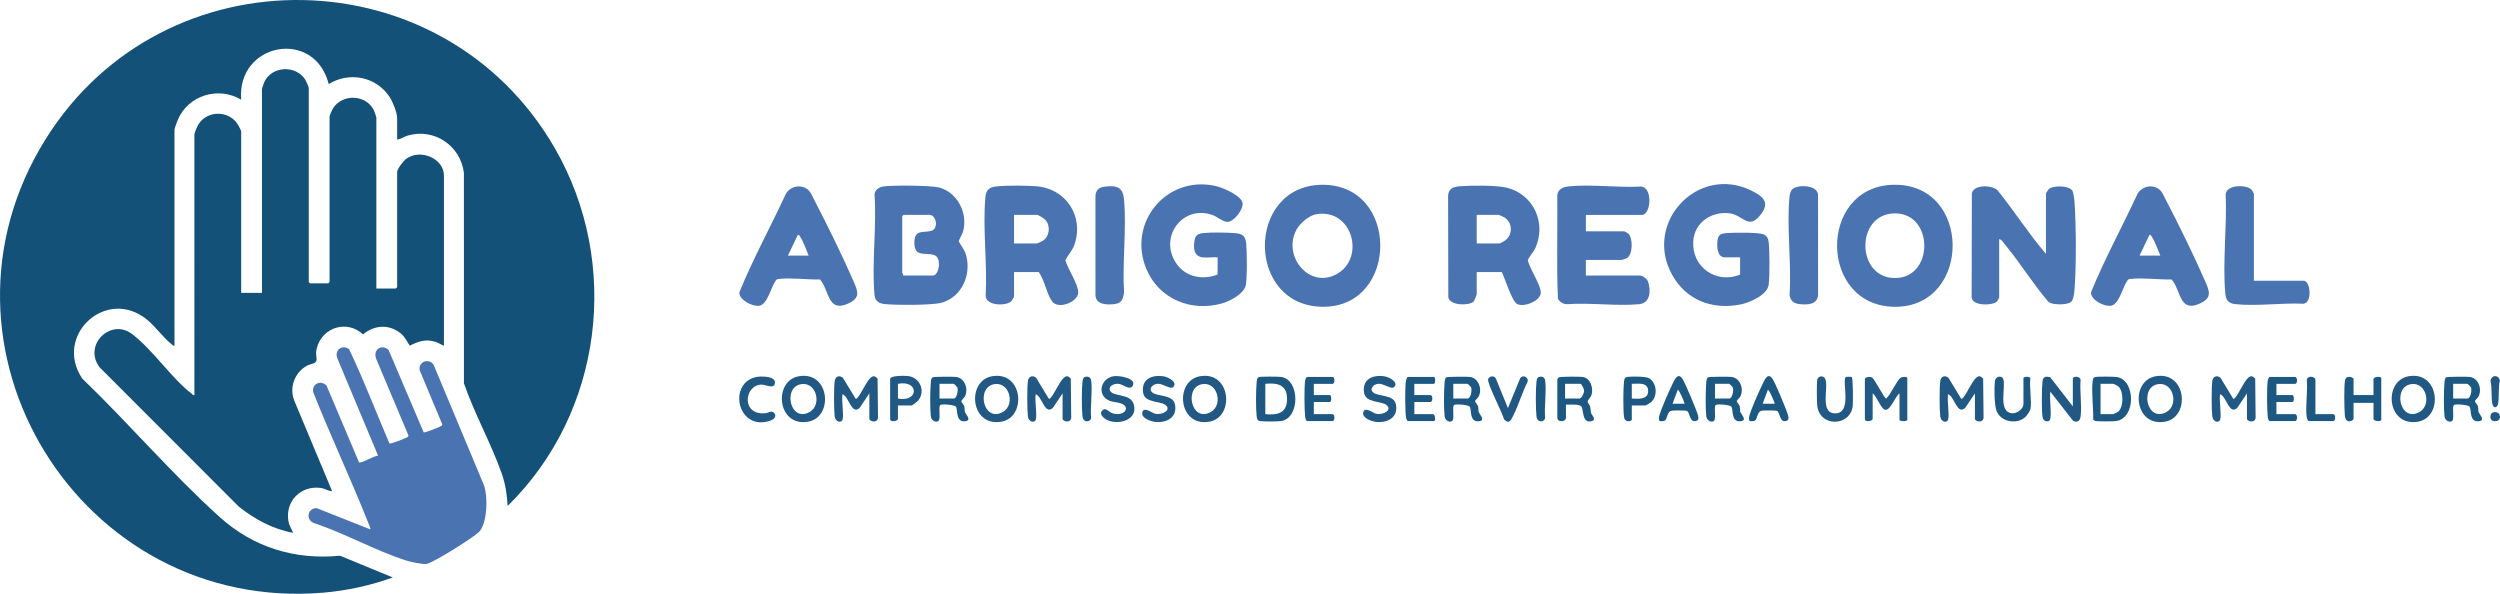 <svg xmlns="http://www.w3.org/2000/svg" id="Layer_2" data-name="Layer 2" viewBox="0 0 1384.56 328.84"><g id="Camada_1" data-name="Camada 1"><g><path d="M96.62,191.46c-.84.21-.96-.35-1.44-.72-4.58-3.51-8.87-9.62-13.43-13.44-22.52-18.89-52.31,8.27-36.2,32.36,25.64,24.6,49.91,53.13,76.25,76.81,18.57,16.69,41.52,23.73,66.5,21.31l29.24,12.02c-11.99,4.39-25.39,7.3-38.15,8.4C44.46,339.8-46.81,192.1,25.41,76.83c65.57-104.66,220.02-101.84,281.78,5.09,36.94,63.95,26.69,146.6-26.06,198.3-.29-6.09-1.21-12.11-3.23-17.88-5.87-16.71-15.14-33.19-20.96-50.05l-.02-116.57c-1.9-15.08-16.44-24.97-31.21-20.61-2.06.61-3.63,1.99-5.76,2.16v-11.75c0-3.16-2.36-9.01-4.12-11.72-7.35-11.36-22.37-14.32-33.78-7.24-7.83-30.98-50.93-23-48.48,8.64-12.61-7.52-29.41-2.45-35.11,11.19-.35.84-1.83,4.84-1.83,5.36v119.71Z" style="fill: #145179;"></path><path d="M208.43,159.79h10.8c.05,0,.72-.67.72-.72v-63.81c0-1.66,3.41-6.05,4.84-7.15,7.81-6.02,21.07-.4,21.07,9.07v94.28c-1.6-.53-2.72-1.5-4.43-2.05-5.57-1.81-9.5-.46-14.46,2.03-1.81-2.51-2.62-4.88-5.15-6.89-6.51-5.16-14.52-4.56-20.77.65-8.75-8.24-22.6-4.03-25.59,7.61-.76,2.98-.24,3.54-.12,6.12.12,2.72-3.04,2.33-5.44,3.67-6.73,3.74-9.77,12.04-6.95,19.23l21.01,50.24c-2.32-.15-4.19-1.57-6.53-1.86-10.85-1.34-19.46,7.32-17.73,18.2.41,2.56,1.67,4.42,2.66,6.69-11.22-2.04-21.43-7.56-30.23-14.63l-76.97-77.05c-9.29-12.34,6.21-27.39,17.96-18.44s21.82,24.48,33.1,33.12c.48.37.61.93,1.44.72V74.63c0-1.1,1.62-4.78,2.3-5.85,5.07-7.91,17.07-7.64,21.89.37.36.59,1.72,3.17,1.72,3.56v89.48h11.52V49.2c0-.28,1.1-3.4,1.35-3.92,4.23-8.76,17.3-9.34,22.56-1.27.49.75,2,4.05,2,4.72v107.47c0,.05.67.72.72.72h10.08c.05,0,.72-.67.72-.72v-91.64c0-.67,1.51-3.97,2-4.72,5.26-8.07,18.33-7.49,22.56,1.27.25.52,1.35,3.64,1.35,3.92v94.76Z" style="fill: #145179;"></path><path d="M215.69,245.61c.63.4,8.64-2.76,9.68-3.39.47-.29.89-.38.83-1.08l-17.78-42.22c-2.11-4.99,2.64-8.72,6.75-5.18l19.49,45.74c.83.17,8.08-2.68,9.15-3.29.55-.32,1.13-.48,1.1-1.28l-12.46-29.81c-1.05-4.88,5.4-7.07,7.76-2.94l27.86,66.67c2.18,6.51,1.85,19.26-2.1,25.02-1.44,2.1-13.22,9.51-16.11,11.24-2.5,1.5-11.24,6.79-13.47,7.2s-9.31-1.16-11.76-1.95c-16.62-5.4-33.38-14.8-50.1-20.43-5.31-1.35-4.67-8.41.82-8.51l29.73,11.78c.34-.36-.97-3.2-1.21-3.82-9.62-24.28-20.84-47.96-30.43-72.26-.83-4.63,4.32-6.78,7.41-3.55l17.98,42.49c1.18.85,8.47-3.82,10.58-3.64l-22.58-53.94c-1.72-4.47,2.54-7.92,6.51-5.08,8.12,17.05,14.91,34.85,22.36,52.25Z" style="fill: #4a73b2;"></path><path d="M1133.1,140.6v-33.35c0-.3,1.46-2.54,1.94-2.86,2.67-1.72,10.81-1.64,12.67,1.2.69,1.06,1.15,5.38,1.25,6.91.87,13.49.94,34.08,0,47.54-.13,1.87-.56,5.96-1.96,7.16-2.06,1.78-10.16,1.84-12.48.04-8.57-9.99-15.65-21.55-23.99-31.66-.9-1.09-1.96-3.02-3.34-3.14v32.39c0,.12-1.05,1.96-1.22,2.14-2.2,2.28-13.54,2.74-14.03-2.25l.12-57.72c1.27-4.91,10.91-4.6,14.19-1.68,9.29,11.5,17.23,24.09,26.86,35.28Z" style="fill: #4a73b2;"></path><path d="M489.02,103.29c4.79-.8,26.43-.63,30.93.51,10.24,2.57,16.15,14.21,13.48,24.23-.35,1.32-2.49,5.23-2.46,5.54.04.42,3.1,4.84,3.65,6.42,3.86,11.01-1.37,24.24-12.95,27.61-5.35,1.56-25.14,1.39-31.34.84-3.36-.3-5.68-1.48-6-5.03-1.62-17.66,1.27-37.77.01-55.69.12-2.43,2.42-4.05,4.68-4.43ZM500.18,152.59h16.55c3.31,0,5.01-9.82.74-11.29-5.03-1.73-10.95,1.49-11.07-6.72-.1-7.57,4.65-5.61,9.16-6.66s3.04-8.91-.75-8.91h-14.4c-.05,0-.72.67-.72.72v31.19c0,.26.74,1.07.48,1.68Z" style="fill: #4a73b2;"></path><path d="M1048.56,102.33c43.66-1.02,43.53,67.38,1.28,67.58-42.73.2-43.3-66.59-1.28-67.58ZM1049.02,118.18c-21.39.54-21.04,35.25-.08,35.8,22.45.6,22.32-36.37.08-35.8Z" style="fill: #4a73b2;"></path><path d="M731.84,102.34c43.37-.76,43.12,67.27,1.31,67.56-43.18.3-43.37-66.83-1.31-67.56ZM728.94,118.64c-3.94.66-8.91,4.96-10.82,8.38-8.11,14.56,6.77,33.09,22,24.87,16.29-8.79,9.03-36.66-11.18-33.25Z" style="fill: #4a73b2;"></path><path d="M665.97,142.52c-4.92-.69-5.06-5.07-4.43-9.23.46-3.03,1.91-3.87,4.91-4.21,4.17-.47,12.52-.34,16.82-.02,4.65.34,6.44,1.13,6.93,6.02.41,4.09.58,19.72-.32,23.18-1.21,4.65-8.9,8.61-13.22,9.81-17.02,4.74-34.75-2.45-41.72-18.99-10.84-25.75,11.18-52.25,38.39-46.06,3.81.87,14.43,5.32,14.85,9.62.34,3.45-4.68,10.09-8.3,10.24-2.49.1-5.73-2.84-8.26-3.76-16.1-5.89-29.67,11.34-20.68,25.96,5.07,8.24,14.57,10.26,23.38,6.99l.05-9.55c-2.63-.26-5.85.36-8.4,0Z" style="fill: #4a73b2;"></path><path d="M878.3,119.01v9.12h21.35c.12,0,1.93,1.04,2.13,1.23,2.67,2.47,2.59,11.64-.76,13.58-.32.19-2.64,1.02-2.82,1.02h-19.91v8.64h29.99c1.42,0,3.85,1.77,4.4,3.27,1.76,4.82,1.39,12-4.86,12.59-12.63,1.18-27.04-.93-39.86,0-2.28.04-4-1.11-5.14-3.02-.85-18.97-.11-38.17-.37-57.22.3-3.58,3.34-4.7,6.49-5.02,12.46-1.25,27.03.83,39.71.11,6.74.04,5.9,15.72.59,15.72h-30.95Z" style="fill: #4a73b2;"></path><path d="M963.71,152.11v-9.6h-8.4c-4.63,0-4.5-6.57-4.05-9.8s2.68-3.42,5.47-3.65c3.61-.29,17.17-.44,19.93.74,1.99.85,2.64,2.23,2.88,4.32.57,4.98.6,18.58.01,23.52-.68,5.7-10.5,9.93-15.45,10.94-15.65,3.2-30.27-2.28-38.08-16.47-15.89-28.86,14.26-61,43.76-46.63,6.35,3.09,10.75,6.36,5.42,13.27-6.88,8.93-9.72.43-17.15-.58-10.02-1.37-19.66,4.98-20.29,15.45-.86,14.31,12.63,23.78,25.93,18.49Z" style="fill: #4a73b2;"></path><path d="M561.6,150.67v13.67c0,.14-1.19,2.16-1.43,2.41-2.65,2.81-14.19,2.89-14.29-3.01,1.02-17.5-1.75-37.37-.13-54.6.43-4.57,2.58-5.62,6.96-6,5.63-.48,15.48-.43,21.15,0,16.43,1.23,26.61,16.55,21.22,32.29-1.22,3.55-3.49,5.54-5.05,8.67,1.26,4.79,7.14,13.21,7.13,17.84,0,5.3-11.11,9.74-14.54,4.9-3.01-4.25-4.15-11.82-7.33-16.18h-13.68ZM561.6,134.84h12.72c.21,0,2.86-1.24,3.28-1.52,3.71-2.43,4.28-8.06,1.49-11.41-.68-.81-3.91-2.91-4.77-2.91h-12.72v15.83Z" style="fill: #4a73b2;"></path><path d="M831.76,150.67h-13.92v12.23c0,.45-1.29,3.62-1.7,4.06-2.3,2.45-13.06,2.43-14.03-2.24l-.12-56.05c.04-4.15,2.83-5.2,6.48-5.52,6.07-.52,20.47-.58,26.09.81,14.73,3.66,22.03,19.56,15.77,33.37-1.15,2.53-3.26,4.43-4.19,6.81,1.06,4.86,7.07,13.31,7.18,17.86s-9.21,8.37-13.11,6.36c-2.91-1.51-6.75-14.28-8.46-17.69ZM817.84,134.84h12.72c.18,0,2.72-1.44,3.09-1.71,4.22-3.08,4.07-9.75-.29-12.61-.42-.27-3.07-1.52-3.28-1.52h-12.24v15.83Z" style="fill: #4a73b2;"></path><path d="M447.71,105.26c1.18,1.09,2.22,3.47,2.98,4.94,7.32,14.08,15.37,30.45,21.75,44.95,2.74,6.23,4.47,9.96-3.28,13.21-10.88,4.56-9.84-7.69-15.04-13.6-7.09.2-15.91-1.07-22.82-.26-.89.1-1.02.05-1.6.8-2.66,3.43-4.45,13.07-9.04,14-3.61.73-11.25-3.02-11.21-7.33,7.56-18.62,17.41-36.47,25.86-54.79,2.63-4.22,8.64-5.38,12.4-1.9ZM447.87,141.56c-1.4-3.25-2.78-7.48-4.7-10.41-.33-.51-.5-1.23-1.29-1.11l-5.52,11.52h11.52Z" style="fill: #4a73b2;"></path><path d="M1196.28,105.26c1.18,1.09,2.22,3.47,2.98,4.94,7.32,14.08,15.37,30.45,21.75,44.95,2.74,6.23,4.47,9.96-3.28,13.21-10.88,4.56-9.84-7.69-15.04-13.6-7.09.2-15.91-1.07-22.82-.26-.89.1-1.02.05-1.6.8-2.66,3.43-4.45,13.07-9.04,14-3.61.73-11.25-3.02-11.21-7.33,7.56-18.62,17.41-36.47,25.86-54.79,2.63-4.22,8.64-5.38,12.4-1.9ZM1196.44,141.56c-1.4-3.25-2.78-7.48-4.7-10.41-.33-.51-.5-1.23-1.29-1.11l-5.52,11.52h11.52Z" style="fill: #4a73b2;"></path><path d="M1248.27,155.47h27.59c3.78,0,4.9,12.29-.21,12.75-11.87-.6-26.09,1.51-37.7.21-3.85-.43-5.2-2.21-5.54-5.98-1.54-17.43,1.02-37.32.22-54.99.75-5.4,11.69-5.26,14.4-2.34.18.2,1.23,2.01,1.23,2.13v48.22Z" style="fill: #4a73b2;"></path><path d="M992.65,104.76c2.86-2.61,13.77-2.48,14.22,3l.03,55.62c-.4,5.43-6.04,5.52-10.32,5.04-3.27-.37-4.98-1.78-5.47-5.08,1.15-17.4-1.67-37.06-.06-54.19.13-1.34.6-3.47,1.6-4.39Z" style="fill: #4a73b2;"></path><path d="M612.36,103.31c6.51-.77,9.61.69,10.18,7.31,1.41,16.4-1.04,34.72,0,51.33-.6,3.85-1.29,6.01-5.51,6.48-3.9.44-9.74.4-10.33-4.55v-55.67c.42-3.58,2.3-4.5,5.66-4.9Z" style="fill: #4a73b2;"></path><path d="M1078.88,232.48c-.59,1.89-3.94,1.36-4.33-1.91-.43-3.65-.52-16.16.04-19.65.4-2.53,2.53-3.27,4.52-1.69l6.98,11.5c.27.23.67.06.99-.3,2.38-2.65,4.83-8.94,7.39-11.22,1.51-1.34,2.59-.94,3.85.48l.23,21.82c-.63,3.21-4.79,1.68-4.79.49v-14.15l-5.28,7.91c-4.48,4.61-6.11-6.35-9.59-7.43-.68,3.48.91,11.24,0,14.15Z" style="fill: #215984;"></path><path d="M466.59,232.48c-.59,1.89-3.94,1.36-4.33-1.91-.43-3.65-.52-16.16.04-19.65.4-2.53,2.53-3.27,4.52-1.69l6.98,11.5c.27.23.67.06.99-.3,2.38-2.65,4.83-8.94,7.39-11.22,1.51-1.34,2.59-.94,3.85.48l.23,21.82c-.63,3.21-4.79,1.68-4.79.49v-14.15l-5.28,7.91c-4.48,4.61-6.11-6.35-9.59-7.43-.68,3.48.91,11.24,0,14.15Z" style="fill: #215984;"></path><path d="M573.6,232.48c-.59,1.89-3.94,1.36-4.33-1.91-.43-3.65-.52-16.16.04-19.65.4-2.53,2.53-3.27,4.52-1.69l6.98,11.5c.27.23.67.06.99-.3,2.38-2.65,4.83-8.94,7.39-11.22,1.51-1.34,2.59-.94,3.85.48l.23,21.82c-.63,3.21-4.79,1.68-4.79.49v-14.15l-5.28,7.91c-4.48,4.61-6.11-6.35-9.59-7.43-.68,3.48.91,11.24,0,14.15Z" style="fill: #215984;"></path><path d="M1229.55,232.48c-.59,1.89-3.94,1.36-4.33-1.91-.43-3.65-.52-16.16.04-19.65.4-2.53,2.53-3.27,4.52-1.69l6.98,11.5c.27.23.67.06.99-.3,2.38-2.65,4.83-8.94,7.39-11.22,1.51-1.34,2.59-.94,3.85.48l.23,21.82c-.63,3.21-4.79,1.68-4.79.49v-14.15l-5.28,7.91c-4.48,4.61-6.11-6.35-9.59-7.43-.68,3.48.91,11.24,0,14.15Z" style="fill: #215984;"></path><path d="M1052.01,217.85c-2.44,1.61-4.93,9.46-7.9,9.12-2.28-.26-4.84-7.73-6.98-9.12v14.15c0,1.12-4.32,2.18-4.32,0v-22.07c0-1.1,2.89-1.63,4.11-.75,1.39,1,6.71,11.54,7.64,11.54,2.51-1.95,5.95-10.23,8.12-11.54.97-.59,3.63-.72,3.63.27v23.03c0,1.03-4.32,1.03-4.32,0v-14.63Z" style="fill: #215984;"></path><path d="M1135.5,232c-.33,2-3.83,1.94-4.29-.99-.56-3.65-.47-15.83-.04-19.65.32-2.83,1.59-2.99,4.23-2.52l12.58,16.21v-15.11c0-1.94,4.18-1.66,4.31.49-.53,6.36.76,13.95.02,20.15-.3,2.52-1.75,3.67-4.18,2.48l-12.62-16.16c-.53,4.58.72,10.74,0,15.11Z" style="fill: #215984;"></path><path d="M442.47,208.36c17.17-2.94,19.27,22.78,5.05,25.2-17.23,2.93-19.38-22.74-5.05-25.2ZM444.41,212.67c-11.21.83-7.1,21.66,3.96,15.52,6.77-3.75,4.02-16.11-3.96-15.52Z" style="fill: #215984;"></path><path d="M549.48,208.36c17.17-2.94,19.27,22.78,5.05,25.2-17.23,2.93-19.38-22.74-5.05-25.2ZM551.42,212.67c-11.21.83-7.1,21.66,3.96,15.52,6.77-3.75,4.02-16.11-3.96-15.52Z" style="fill: #215984;"></path><path d="M1334.03,208.36c17.17-2.94,19.27,22.78,5.05,25.2-17.23,2.93-19.38-22.74-5.05-25.2ZM1335.98,212.67c-11.21.83-7.1,21.66,3.96,15.52,6.77-3.75,4.02-16.11-3.96-15.52Z" style="fill: #215984;"></path><path d="M664.64,208.36c17.17-2.94,19.27,22.78,5.05,25.2-17.23,2.93-19.38-22.74-5.05-25.2ZM666.59,212.67c-11.21.83-7.1,21.66,3.96,15.52,6.77-3.75,4.02-16.11-3.96-15.52Z" style="fill: #215984;"></path><path d="M1193.92,208.36c17.17-2.94,19.27,22.78,5.05,25.2-17.23,2.93-19.38-22.74-5.05-25.2ZM1195.86,212.67c-11.21.83-7.1,21.66,3.96,15.52,6.77-3.75,4.02-16.11-3.96-15.52Z" style="fill: #215984;"></path><path d="M697.24,208.81c.96-.32,10.95-.27,12.37-.05,10.38,1.62,10.39,22.79,0,24.41-2.22.35-9.22.33-11.51.06-1.73-.2-1.95-1.03-2.14-2.66-.5-4.36-.41-14.29-.01-18.74.09-1,.17-2.64,1.3-3.02ZM700.76,229.36c6.75.65,12.04-.52,12.04-8.4s-5.29-9.05-12.04-8.4v16.79Z" style="fill: #1c5882;"></path><path d="M529.34,225.15c-.96-.93-7.56-1.56-8.56-.86-1.21.84.29,6.99-.88,8.63-.96,1.35-4.07.39-4.38-2.35-.5-4.37-.41-14.28-.01-18.74.08-.87.16-2.38.98-2.86.66-.39,11.75-.42,13.17-.2,4.73.73,6.82,6.78,4.69,10.86-.47.9-2.06,2-1.95,2.69.08.49,1.36,1.74,1.63,2.71.3,1.06.09,2.09.33,3.03.31,1.22,3.85,4.51.61,5.15-6.06,1.18-4.34-6.81-5.62-8.05ZM520.33,220.72h7.92c1.62,0,2.63-4.54,1.91-6.23-.1-.23-1.77-1.93-1.91-1.93h-7.92v8.16Z" style="fill: #1c5882;"></path><path d="M813.89,225.15c-.96-.93-7.56-1.56-8.56-.86-1.21.84.29,6.99-.88,8.63-.96,1.35-4.07.39-4.38-2.35-.5-4.37-.41-14.28-.01-18.74.08-.87.16-2.38.98-2.86.66-.39,11.75-.42,13.17-.2,4.73.73,6.82,6.78,4.69,10.86-.47.9-2.06,2-1.95,2.69.08.49,1.36,1.74,1.63,2.71.3,1.06.09,2.09.33,3.03.31,1.22,3.85,4.51.61,5.15-6.06,1.18-4.34-6.81-5.62-8.05ZM804.88,220.72h7.92c1.62,0,2.63-4.54,1.91-6.23-.1-.23-1.77-1.93-1.91-1.93h-7.92v8.16Z" style="fill: #1c5882;"></path><path d="M958.81,225.15c-.96-.93-7.56-1.56-8.56-.86-1.21.84.29,6.99-.88,8.63-.96,1.35-4.07.39-4.38-2.35-.5-4.37-.41-14.28-.01-18.74.08-.87.16-2.38.98-2.86.66-.39,11.75-.42,13.17-.2,4.73.73,6.82,6.78,4.69,10.86-.47.9-2.06,2-1.95,2.69.08.49,1.36,1.74,1.63,2.71.3,1.06.09,2.09.33,3.03.31,1.22,3.85,4.51.61,5.15-6.06,1.18-4.34-6.81-5.62-8.05ZM949.8,220.72h7.92c1.62,0,2.63-4.54,1.91-6.23-.1-.23-1.77-1.93-1.91-1.93h-7.92v8.16Z" style="fill: #1c5882;"></path><path d="M1367.64,225.15c-.96-.93-7.56-1.56-8.56-.86-1.21.84.29,6.99-.88,8.63-.96,1.35-4.07.39-4.38-2.35-.5-4.37-.41-14.28-.01-18.74.08-.87.16-2.38.98-2.86.66-.39,11.75-.42,13.17-.2,4.73.73,6.82,6.78,4.69,10.86-.47.9-2.06,2-1.95,2.69.08.49,1.36,1.74,1.63,2.71.3,1.06.09,2.09.33,3.03.31,1.22,3.85,4.51.61,5.15-6.06,1.18-4.34-6.81-5.62-8.05ZM1358.63,220.72h7.92c1.62,0,2.63-4.54,1.91-6.23-.1-.23-1.77-1.93-1.91-1.93h-7.92v8.16Z" style="fill: #1c5882;"></path><path d="M1160.31,208.83c1.34-.39,10.63-.28,12.27.01,10.24,1.86,10.4,23.08-.85,24.36-1.76.2-10.08.29-11.42-.1-.46-.14-.81-.45-1.06-.86.21-6.53-1.1-15.06-.26-21.38.12-.94.28-1.74,1.32-2.04ZM1163.33,229.36h6.96c.26,0,2.55-1.11,2.9-1.42,3-2.68,2.94-10.86.24-13.71-.44-.46-2.71-1.67-3.13-1.67h-6.96v16.79Z" style="fill: #1c5882;"></path><path d="M867.26,224.08v7.44c0,1.87-4.26,2.77-4.78-.01v-21.08c.08-.6.4-1.19.94-1.46.84-.41,11.72-.45,13.17-.21,4.47.75,6.11,6.63,4.69,10.4-.37.97-2.03,2.33-2.02,3.25,0,.69,1.04,1.57,1.31,2.52.38,1.33.36,3.08.71,4.08.25.7,2.88,3.33.54,4.12-6.01,2.03-4.59-6.82-6.13-8.13-1.61-1.37-6.36-.78-8.44-.92ZM866.78,220.72h7.92c1.26,0,2.56-2.97,2.61-4.12.04-1.05-1.25-4.04-2.13-4.04h-8.4v8.16Z" style="fill: #1c5882;"></path><path d="M1303.45,218.81h11.04v-8.88c0-1.31,4.32-1.71,4.32-.48v23.03c0,1.23-4.32.83-4.32-.48v-8.88h-11.04v8.88c0,.86-4.36,3.28-4.82-1.9-.32-3.58-.54-16.51.13-19.59s4.69-1.55,4.69-.59v8.88Z" style="fill: #1c5882;"></path><path d="M616.66,208.36c3.01-.51,13.1,1.07,10.63,5.33-1.68,2.9-5.15-1.15-8.34-1.16-2,0-5.23,1.25-4.21,3.73,1.53,3.75,11.49,1.27,13.24,7.91,2.19,8.3-8.07,11.27-14.4,8.64-1.9-.79-5.08-3.26-3.24-5.35,1.95-2.21,3.54.55,5.4,1.27,6.37,2.47,11.25-3.17,4.89-5.37-2.1-.73-4.36-.57-6.56-1.6-6.71-3.13-4.46-12.2,2.6-13.4Z" style="fill: #215984;"></path><path d="M772.13,214.37c-1.47,1.49-5.8-2.03-8.75-1.83-2.7.19-5.19,2.92-2.79,4.86,2.99,2.41,11.35.96,12.5,6.56,1.45,7.08-4.42,10.28-10.71,9.74-2.35-.2-7.85-2.02-7.43-5.02.56-4.02,5.45.1,7.18.47,4.17.89,9.37-2.31,5.49-5.01-3.02-2.1-11.25-1.01-12.15-6.56-1.24-7.63,4.95-10.25,11.51-9.12,2.36.41,7.82,3.18,5.13,5.9Z" style="fill: #215984;"></path><path d="M649.77,214.37c-1.47,1.49-5.8-2.03-8.75-1.83-2.7.19-5.19,2.92-2.79,4.86,2.99,2.41,11.35.96,12.5,6.56,1.45,7.08-4.42,10.28-10.71,9.74-2.35-.2-7.85-2.02-7.43-5.02.56-4.02,5.45.1,7.18.47,4.17.89,9.37-2.31,5.49-5.01-3.02-2.1-11.25-1.01-12.15-6.56-1.24-7.63,4.95-10.25,11.51-9.12,2.36.41,7.82,3.18,5.13,5.9Z" style="fill: #215984;"></path><path d="M1022.32,208.8c.3-.19,2.92-.19,3.22,0,.73.44.77,14.06.55,16.01-1.3,11.56-18.62,11.93-19.69-.46-.19-2.18-.36-12.79.11-14.32.57-1.89,3.41-2.25,4.35-.22,2.13,4.59-3.44,19.54,5.87,19.11s3.05-18.56,5.59-20.11Z" style="fill: #215984;"></path><path d="M783.29,212.57v6.24h8.88c1.46,0,1.46,3.84,0,3.84h-8.88v6.72h10.32c1.21,0,1.72,3.84.48,3.84h-14.4c-.31,0-.75-1.12-.88-1.52-.72-2.26-.65-16.91-.32-19.83.07-.6.57-3.12,1.2-3.12h14.4c1.01,0,1.01,3.84,0,3.84h-10.8Z" style="fill: #1c5882;"></path><path d="M727.63,212.57v6.24h8.88c1.01,0,1.01,3.84,0,3.84h-8.88v6.72h10.32c1.46,0,1.46,3.84,0,3.84h-13.92c-.86,0-1.16-1.9-1.23-2.61-.42-4.16-.53-15.73,0-19.72.09-.63.61-2.14,1.22-2.14h13.92c1.46,0,1.46,3.84,0,3.84h-10.32Z" style="fill: #1c5882;"></path><path d="M1260.74,212.57v6.24h8.88c1.01,0,1.01,3.84,0,3.84h-8.88v6.72h10.32c1.46,0,1.46,3.84,0,3.84h-13.92c-.86,0-1.16-1.9-1.23-2.61-.42-4.16-.53-15.73,0-19.72.09-.63.61-2.14,1.22-2.14h13.92c1.46,0,1.46,3.84,0,3.84h-10.32Z" style="fill: #1c5882;"></path><path d="M1124.47,226.72c-.15.72-1.96,3.47-2.62,4.1-4.76,4.54-14,2.92-16.2-3.51-1.12-3.28-1.27-12.39-.86-15.95s4.12-3.34,4.71-1.33c1.41,4.81-3.03,17.93,4.7,18.84,2.73.32,6.43-2.38,6.43-5.03v-14.39c0-.88,3.37-1.17,3.84,0-.7,4.99.94,12.64,0,17.27Z" style="fill: #1c5882;"></path><path d="M969.06,233.13c-.62-.39-.4-2.02-.24-2.7.9-3.82,5.84-14.71,7.77-18.66,1.2-2.47,2.92-5.44,5.25-1.72,1.44,2.3,7.96,17.72,8.53,20.28.26,1.18.35,2.36-1.08,2.79-3.87,1.16-3.33-4.94-5.25-5.6-.76-.26-7.01-.25-8.1-.1-3.05.41-2.45,4.59-4.05,5.54-.53.31-2.36.45-2.82.17ZM982.91,223.6c-.15-.82-3.16-8.18-3.83-7.68l-2.88,7.68h6.72Z" style="fill: #1c5882;"></path><path d="M919.16,233.13c-.62-.39-.4-2.02-.24-2.7.9-3.82,5.84-14.71,7.77-18.66,1.2-2.47,2.92-5.44,5.25-1.72,1.44,2.3,7.96,17.72,8.53,20.28.26,1.18.35,2.36-1.08,2.79-3.87,1.16-3.33-4.94-5.25-5.6-.76-.26-7.01-.25-8.1-.1-3.05.41-2.45,4.59-4.05,5.54-.53.31-2.36.45-2.82.17ZM933,223.6c-.15-.82-3.16-8.18-3.83-7.68l-2.88,7.68h6.72Z" style="fill: #1c5882;"></path><path d="M497.3,224.56v7.44c0,1.12-4.32,2.18-4.32,0v-22.07c0-2.1,8.33-1.85,9.84-1.68,6.52.73,9.77,7.9,6,13.2-.53.74-3.39,3.12-4.08,3.12h-7.44ZM497.3,220.72c11.71,2.21,11.8-10.4,0-8.16v8.16Z" style="fill: #215984;"></path><path d="M903.73,224.56v7.92c0,.74-3.76,1.95-4.29-1.47-.56-3.63-.48-15.85-.04-19.65.19-1.63.41-2.45,2.14-2.66,2.26-.26,10.11-.27,11.76.77,4.34,2.71,4.9,9.69,1.22,13.17-.47.44-2.92,1.92-3.35,1.92h-7.44ZM903.73,220.72c3.35.18,9.07.73,9.05-4.08-.02-5.23-5.44-4.03-9.05-4.08v8.16Z" style="fill: #1c5882;"></path><path d="M428.56,228.52c2.06,2.1-.08,3.86-2.18,4.54-17.65,5.76-23.39-19.96-8.28-24.11,2.84-.78,12.36-.91,10.97,3.76-.81,2.74-5.26.25-7.36.3-9.6.23-11.44,17.23,2.36,15.83,1.36-.14,3.2-1.63,4.48-.32Z" style="fill: #215984;"></path><path d="M835.12,226l6.78-16.48c1.59-2.4,5.02-.47,4.04,2.09-2.97,5.92-4.91,12.69-7.86,18.56-1.26,2.5-2.3,5.07-5.09,2.05-.89-3.54-9.47-19.92-8.84-22.18.51-1.82,3.59-2.31,4.37-.21l6.61,16.18Z" style="fill: #215984;"></path><path d="M1282.34,229.36h9.84c1.46,0,1.46,3.84,0,3.84h-13.44c-.61,0-1.14-1.5-1.22-2.14-.83-6.19.66-14.24.04-20.64.52-2.79,4.78-1.89,4.78-.01v18.95Z" style="fill: #1c5882;"></path><path d="M852.23,208.81c1.84-.63,3.29.11,3.54,2.06.81,6.24-.63,14.2-.04,20.64-.46,2.42-4.36,2.84-4.79-.94-.47-4.16-.48-15.06,0-19.21.1-.89.33-2.23,1.29-2.55Z" style="fill: #1c5882;"></path><path d="M600.79,208.81c1.84-.63,3.29.11,3.54,2.06.81,6.24-.63,14.2-.04,20.64-.46,2.42-4.36,2.84-4.79-.94-.47-4.16-.48-15.06,0-19.21.1-.89.33-2.23,1.29-2.55Z" style="fill: #1c5882;"></path><path d="M1381.53,208.33c1.47-.22,2.9,1.09,2.94,2.54-.92,3.89-.34,8.63-.92,12.47-.45,2.97-2.85,2.96-3.3,0-.59-3.89-.06-8.5-.97-12.42.07-1.17,1.08-2.41,2.25-2.59Z" style="fill: #215984;"></path><path d="M1380.54,228.48c4.89-1.68,5.65,5.72.42,4.71-2.5-.48-1.97-4.17-.42-4.71Z" style="fill: #215984;"></path></g></g></svg>